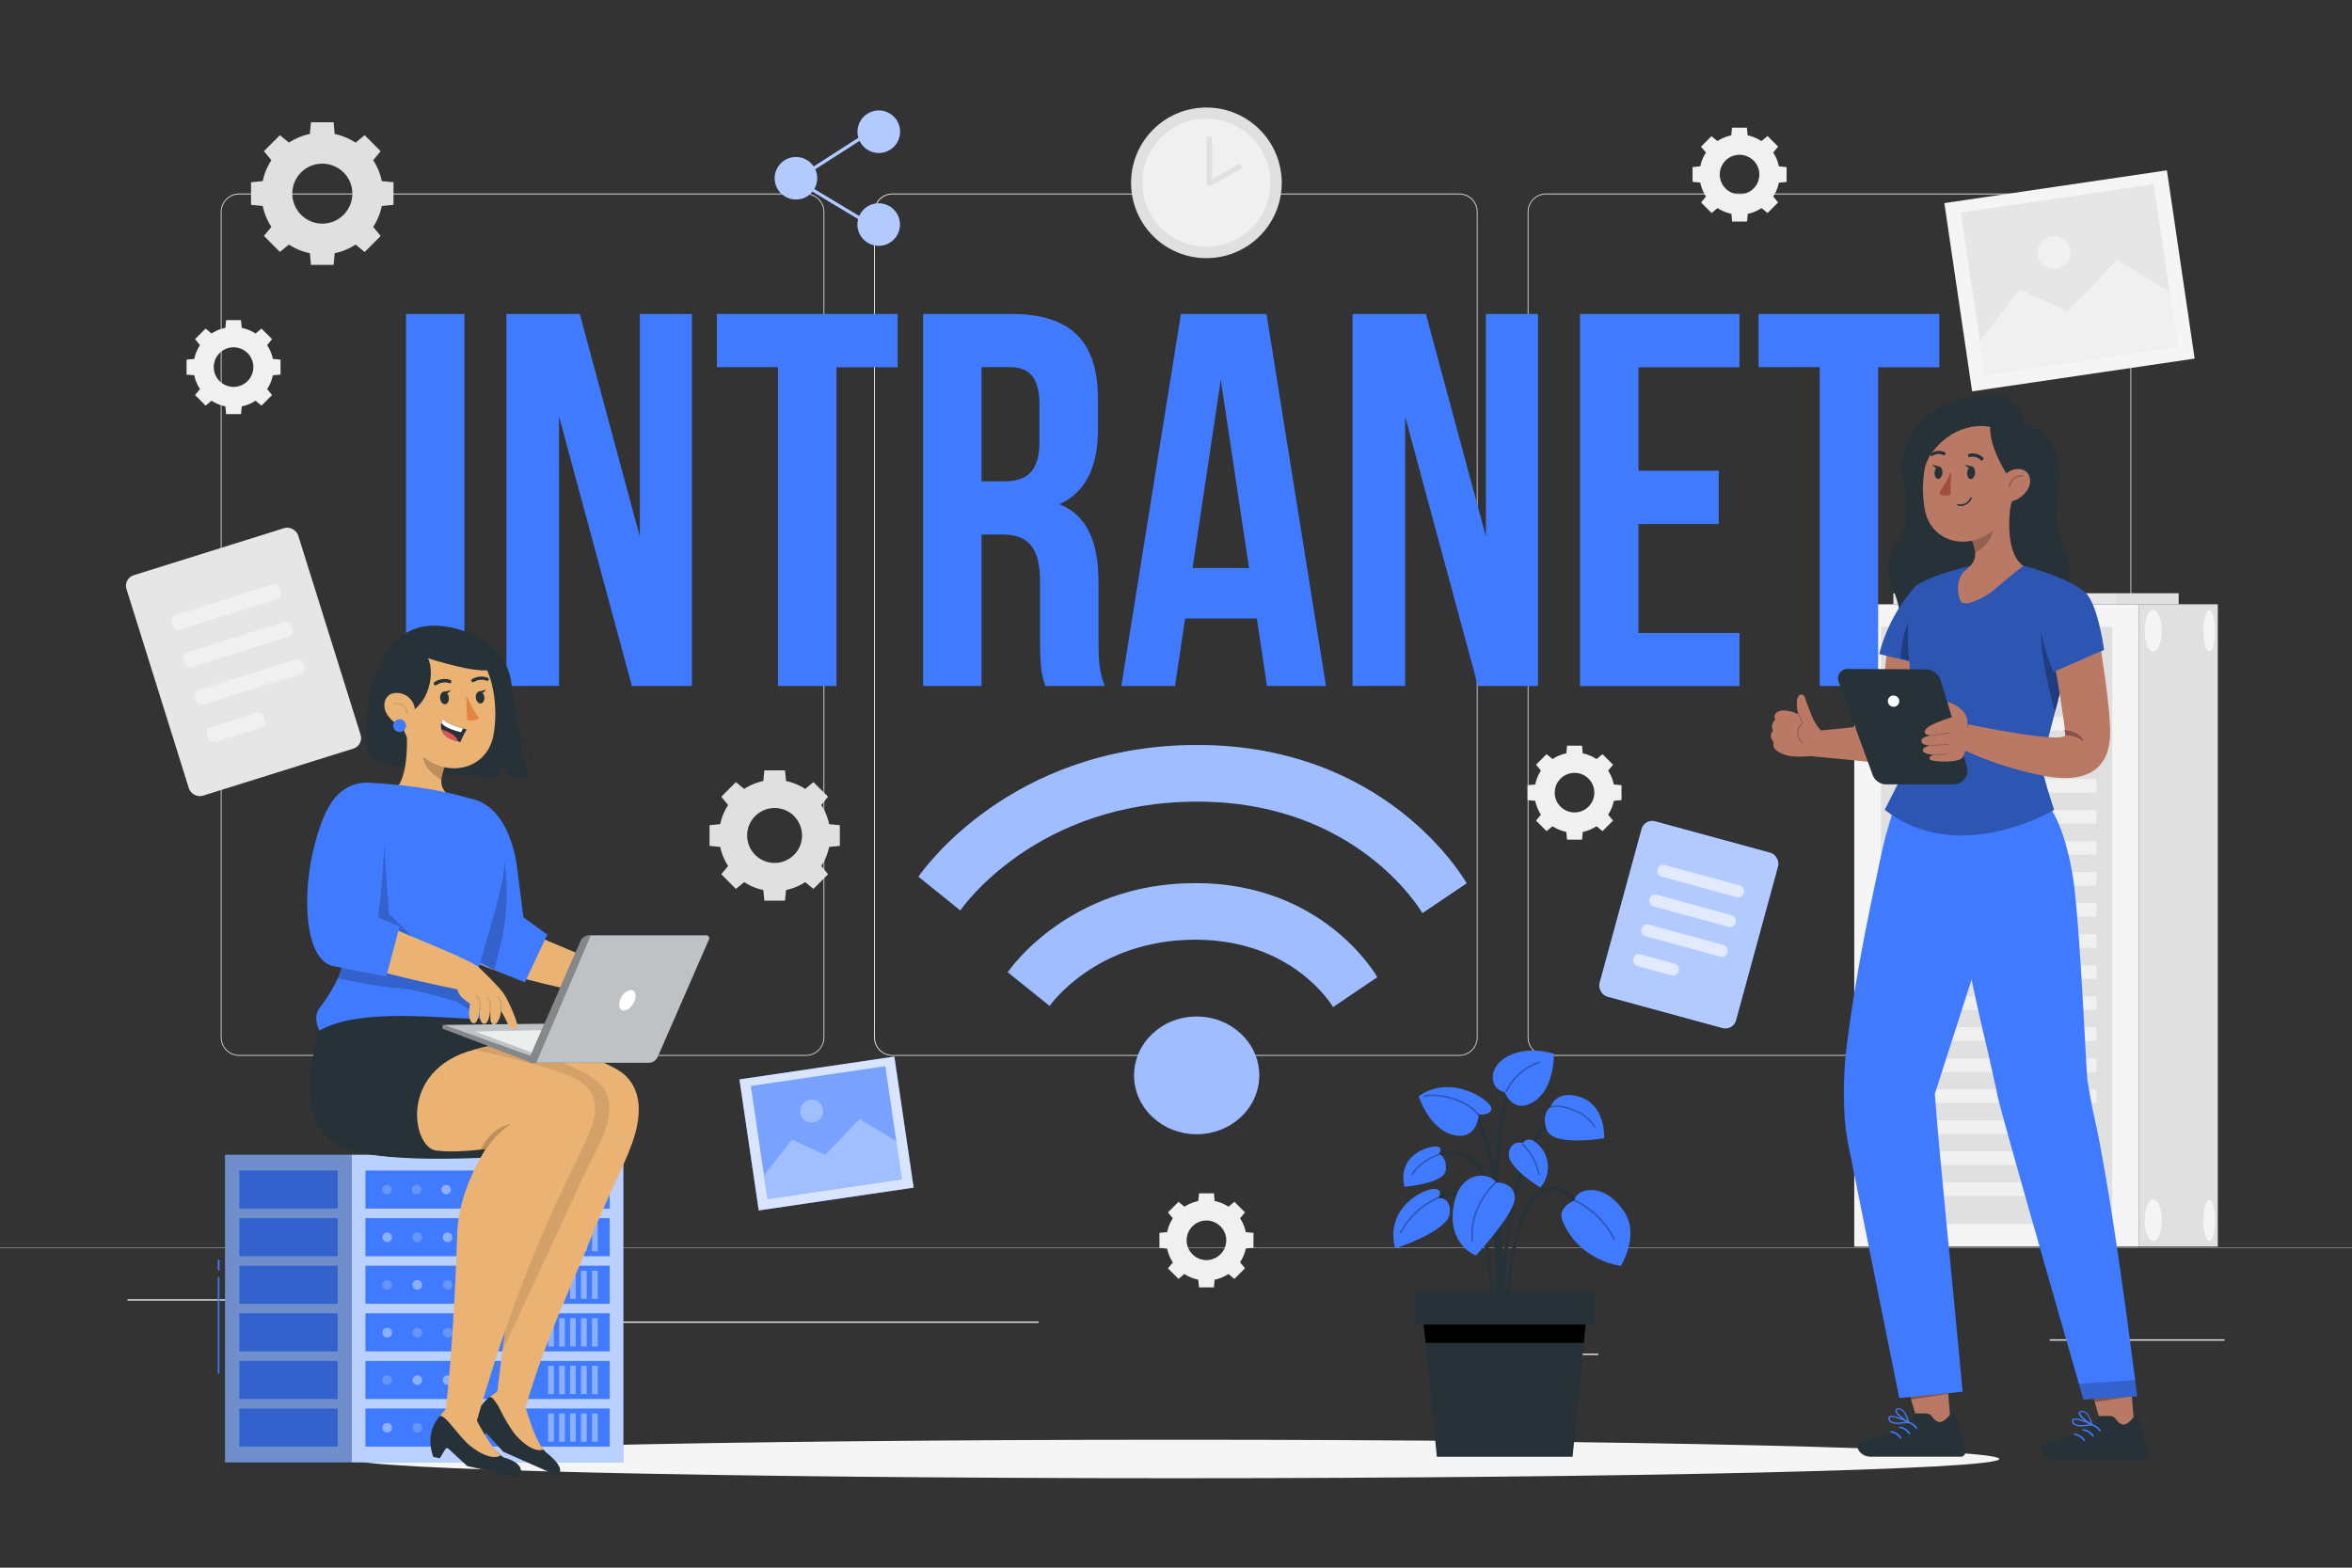 <svg xmlns="http://www.w3.org/2000/svg" viewBox="0 0 750 500"><rect x="0" y="0" width="750" height="500" fill="#333333" stroke="none"/><g id="freepik--background-complete--inject-140"><rect x="653.63" y="427.17" width="55.73" height="0.42" style="fill:#ebebeb"></rect><rect x="495.04" y="431.74" width="14.63" height="0.42" style="fill:#ebebeb"></rect><rect x="40.64" y="414.38" width="72.67" height="0.42" style="fill:#ebebeb"></rect><rect x="128.3" y="414.38" width="10.66" height="0.42" style="fill:#ebebeb"></rect><rect x="173.59" y="421.48" width="157.61" height="0.42" style="fill:#ebebeb"></rect><path d="M673.73,336.73H493a5.87,5.87,0,0,1-5.86-5.86V67.59A5.87,5.87,0,0,1,493,61.73H673.73a5.87,5.87,0,0,1,5.87,5.86V330.87A5.87,5.87,0,0,1,673.73,336.73ZM493,62a5.61,5.61,0,0,0-5.61,5.61V330.87a5.61,5.61,0,0,0,5.61,5.61H673.73a5.62,5.62,0,0,0,5.62-5.61V67.59A5.62,5.62,0,0,0,673.73,62Z" style="fill:#e0e0e0"></path><path d="M465.31,336.73H284.56a5.87,5.87,0,0,1-5.86-5.86V67.59a5.87,5.87,0,0,1,5.86-5.86H465.31a5.87,5.87,0,0,1,5.86,5.86V330.87A5.87,5.87,0,0,1,465.31,336.73ZM284.56,62A5.62,5.62,0,0,0,279,67.59V330.87a5.62,5.62,0,0,0,5.61,5.61H465.31a5.62,5.62,0,0,0,5.61-5.61V67.59A5.62,5.62,0,0,0,465.31,62Z" style="fill:#e0e0e0"></path><path d="M257,336.73H76.27a5.87,5.87,0,0,1-5.87-5.86V67.59a5.87,5.87,0,0,1,5.87-5.86H257a5.87,5.87,0,0,1,5.86,5.86V330.87A5.87,5.87,0,0,1,257,336.73ZM76.27,62a5.62,5.62,0,0,0-5.62,5.61V330.87a5.62,5.62,0,0,0,5.62,5.61H257a5.61,5.61,0,0,0,5.61-5.61V67.59A5.61,5.61,0,0,0,257,62Z" style="fill:#e0e0e0"></path><rect y="397.8" width="750" height="0.12" style="fill:#e0e0e0"></rect><rect x="591.28" y="192.74" width="90.81" height="204.86" style="fill:#f5f5f5"></rect><rect x="599.81" y="199.93" width="73.76" height="190.48" style="fill:#e0e0e0"></rect><rect x="604.87" y="208.85" width="63.62" height="4.36" style="fill:#f0f0f0"></rect><rect x="604.87" y="218.76" width="63.62" height="4.36" style="fill:#f0f0f0"></rect><rect x="604.87" y="228.65" width="63.62" height="4.36" style="fill:#f0f0f0"></rect><rect x="604.87" y="238.55" width="63.62" height="4.36" style="fill:#f0f0f0"></rect><rect x="604.87" y="248.45" width="63.62" height="4.36" style="fill:#f0f0f0"></rect><rect x="604.87" y="258.34" width="63.62" height="4.36" style="fill:#f0f0f0"></rect><rect x="604.87" y="268.25" width="63.62" height="4.36" style="fill:#f0f0f0"></rect><rect x="604.87" y="278.14" width="63.62" height="4.36" style="fill:#f0f0f0"></rect><rect x="604.87" y="288.04" width="63.62" height="4.36" style="fill:#f0f0f0"></rect><rect x="604.87" y="297.94" width="63.62" height="4.36" style="fill:#f0f0f0"></rect><rect x="604.87" y="307.84" width="63.62" height="4.36" style="fill:#f0f0f0"></rect><rect x="604.87" y="317.74" width="63.62" height="4.36" style="fill:#f0f0f0"></rect><rect x="604.87" y="327.63" width="63.62" height="4.36" style="fill:#f0f0f0"></rect><rect x="604.87" y="337.53" width="63.62" height="4.36" style="fill:#f0f0f0"></rect><rect x="604.87" y="347.43" width="63.62" height="4.36" style="fill:#f0f0f0"></rect><rect x="604.87" y="357.33" width="63.62" height="4.36" style="fill:#f0f0f0"></rect><rect x="604.87" y="367.23" width="63.62" height="4.36" style="fill:#f0f0f0"></rect><rect x="604.87" y="377.12" width="63.62" height="4.36" style="fill:#f0f0f0"></rect><rect x="682.09" y="192.73" width="25.12" height="204.86" style="fill:#e0e0e0"></rect><rect x="603.76" y="189.21" width="71.27" height="3.53" style="fill:#e6e6e6"></rect><rect x="675.02" y="189.21" width="19.71" height="3.53" style="fill:#e0e0e0"></rect><ellipse cx="686.6" cy="201.17" rx="2.72" ry="6.64" style="fill:#f5f5f5"></ellipse><path d="M704.48,194.57c-1,0-1.84,2.93-1.84,6.6s.82,6.64,1.84,6.64,1.84-3,1.84-6.64S705.5,194.57,704.48,194.57Z" style="fill:#f5f5f5"></path><ellipse cx="686.6" cy="389.16" rx="2.72" ry="6.64" style="fill:#f5f5f5"></ellipse><path d="M704.48,382.57c-1,0-1.84,3-1.84,6.64s.82,6.65,1.84,6.65,1.84-3,1.84-6.65S705.5,382.57,704.48,382.57Z" style="fill:#f5f5f5"></path><rect x="624.05" y="59.2" width="71.73" height="60.69" transform="translate(-6 97.16) rotate(-8.38)" style="fill:#f5f5f5"></rect><rect x="628.75" y="62.97" width="62.18" height="52.34" transform="translate(-5.95 97.14) rotate(-8.38)" style="fill:#e6e6e6"></rect><polygon points="631.29 108.69 644.06 92.35 659.32 99.34 675.07 82.88 691.86 93.14 694.41 110.5 632.89 119.57 631.29 108.69" style="fill:#f0f0f0"></polygon><path d="M660.19,79.77a5.25,5.25,0,1,1-6-4.43A5.25,5.25,0,0,1,660.19,79.77Z" style="fill:#f0f0f0"></path><path d="M232.19,256.75a17.6,17.6,0,0,0-2.52,6.11l-3.41.32v6.61l3.41.32a17.55,17.55,0,0,0,2.52,6.1L230,278.84l4.67,4.67,2.63-2.17a17.79,17.79,0,0,0,6.11,2.52l.32,3.41h6.6l.32-3.41a17.71,17.71,0,0,0,6.11-2.52l2.63,2.17,4.67-4.67-2.18-2.63a17.36,17.36,0,0,0,2.52-6.1l3.41-.32v-6.61l-3.41-.32a17.41,17.41,0,0,0-2.52-6.11l2.18-2.63-4.67-4.67-2.63,2.18a17.52,17.52,0,0,0-6.11-2.52l-.32-3.41h-6.6l-.32,3.41a17.6,17.6,0,0,0-6.11,2.52l-2.63-2.18L230,254.12Zm21,3.54a8.75,8.75,0,1,1-12.38,0A8.75,8.75,0,0,1,253.23,260.29Z" style="fill:#e0e0e0"></path><path d="M86.54,51.1a19.24,19.24,0,0,0-2.76,6.67l-3.73.35v7.22l3.73.35a19.36,19.36,0,0,0,2.76,6.68l-2.38,2.87,5.1,5.11L92.14,78a19.21,19.21,0,0,0,6.67,2.75l.35,3.73h7.22l.35-3.73A19.54,19.54,0,0,0,113.41,78l2.87,2.38,5.11-5.11L119,72.37a19.34,19.34,0,0,0,2.75-6.68l3.73-.35V58.12l-3.73-.35A19.21,19.21,0,0,0,119,51.1l2.38-2.88-5.11-5.11-2.87,2.39a19.36,19.36,0,0,0-6.68-2.76L106.38,39H99.16l-.35,3.73a19.24,19.24,0,0,0-6.67,2.76l-2.88-2.39-5.1,5.11Zm23,3.87A9.57,9.57,0,1,1,96,55,9.58,9.58,0,0,1,109.54,55Z" style="fill:#e0e0e0"></path><path d="M374,388.57a12.61,12.61,0,0,0-1.82,4.4l-2.46.23V398l2.46.24a12.61,12.61,0,0,0,1.82,4.4l-1.57,1.9,3.37,3.36,1.89-1.57a12.66,12.66,0,0,0,4.41,1.82l.23,2.46h4.76l.23-2.46a12.66,12.66,0,0,0,4.41-1.82l1.89,1.57L397,404.5l-1.57-1.9a12.61,12.61,0,0,0,1.82-4.4l2.46-.24V393.2l-2.46-.23a12.61,12.61,0,0,0-1.82-4.4l1.57-1.9-3.37-3.37-1.89,1.57a12.85,12.85,0,0,0-4.41-1.82l-.23-2.45h-4.76l-.23,2.45a13,13,0,0,0-4.41,1.82l-1.89-1.57-3.37,3.37Zm15.17,2.55a6.31,6.31,0,1,1-8.92,0A6.31,6.31,0,0,1,389.16,391.12Z" style="fill:#f0f0f0"></path><path d="M491.37,245.79a12.83,12.83,0,0,0-1.81,4.41l-2.46.23v4.76l2.46.23a12.83,12.83,0,0,0,1.81,4.41l-1.57,1.89,3.37,3.37,1.9-1.57a12.8,12.8,0,0,0,4.4,1.82l.23,2.46h4.77l.23-2.46a12.8,12.8,0,0,0,4.4-1.82l1.9,1.57,3.37-3.37-1.57-1.89a12.83,12.83,0,0,0,1.81-4.41l2.46-.23v-4.76l-2.46-.23a12.83,12.83,0,0,0-1.81-4.41l1.57-1.89L511,240.53l-1.9,1.57a12.61,12.61,0,0,0-4.4-1.82l-.23-2.46H499.7l-.23,2.46a12.61,12.61,0,0,0-4.4,1.82l-1.9-1.57-3.37,3.37Zm15.18,2.56a6.31,6.31,0,1,1-8.93,0A6.31,6.31,0,0,1,506.55,248.35Z" style="fill:#f0f0f0"></path><path d="M544,48.64a12.85,12.85,0,0,0-1.82,4.41l-2.46.23V58l2.46.23A12.85,12.85,0,0,0,544,62.68l-1.57,1.89,3.37,3.37,1.89-1.57a12.85,12.85,0,0,0,4.41,1.82l.23,2.46h4.76l.23-2.46a12.85,12.85,0,0,0,4.41-1.82l1.89,1.57L567,64.57l-1.57-1.89a12.66,12.66,0,0,0,1.82-4.41l2.46-.23V53.28l-2.46-.23a12.66,12.66,0,0,0-1.82-4.41L567,46.75l-3.37-3.37L561.69,45a12.66,12.66,0,0,0-4.41-1.82l-.23-2.46h-4.76l-.23,2.46A12.66,12.66,0,0,0,547.65,45l-1.89-1.57-3.37,3.37Zm15.17,2.56a6.31,6.31,0,1,1-8.92,0A6.3,6.3,0,0,1,559.13,51.2Z" style="fill:#f0f0f0"></path><path d="M63.77,110.07a12.8,12.8,0,0,0-1.82,4.4l-2.46.23v4.77l2.46.23a12.8,12.8,0,0,0,1.82,4.4L62.2,126l3.37,3.37,1.89-1.57a12.83,12.83,0,0,0,4.41,1.81l.23,2.46h4.76l.23-2.46a12.83,12.83,0,0,0,4.41-1.81l1.89,1.57L86.76,126l-1.57-1.9A12.61,12.61,0,0,0,87,119.7l2.46-.23V114.7L87,114.47a12.61,12.61,0,0,0-1.82-4.4l1.57-1.9-3.37-3.37-1.89,1.57a12.83,12.83,0,0,0-4.41-1.81l-.23-2.46H72.1l-.23,2.46a12.83,12.83,0,0,0-4.41,1.81l-1.89-1.57-3.37,3.37Zm15.17,2.55a6.31,6.31,0,1,1-8.92,0A6.31,6.31,0,0,1,78.94,112.62Z" style="fill:#f0f0f0"></path><circle cx="384.7" cy="58.31" r="24.02" transform="translate(-3.51 32.06) rotate(-4.75)" style="fill:#e0e0e0"></circle><circle cx="384.7" cy="58.31" r="20.42" transform="translate(-3.51 32.04) rotate(-4.75)" style="fill:#f0f0f0"></circle><polyline points="385.66 44.3 385.66 58.58 395.12 53.22" style="fill:#f0f0f0"></polyline><path d="M385.66,59.4a.78.78,0,0,1-.41-.12.81.81,0,0,1-.41-.7V44.3a.82.82,0,1,1,1.64,0V57.17l8.24-4.66a.82.82,0,0,1,.81,1.43l-9.46,5.35A.87.87,0,0,1,385.66,59.4Z" style="fill:#e0e0e0"></path><rect x="48.99" y="174.25" width="57.36" height="73.7" rx="3.51" transform="translate(-59.52 32.85) rotate(-17.38)" style="fill:#e6e6e6"></rect><rect x="54.12" y="191.14" width="36.14" height="4.89" rx="1.77" transform="translate(-54.54 30.41) rotate(-17.38)" style="fill:#f0f0f0"></rect><rect x="57.86" y="203.09" width="36.14" height="4.89" rx="1.77" transform="translate(-57.94 32.07) rotate(-17.38)" style="fill:#f0f0f0"></rect><rect x="61.61" y="215.04" width="36.14" height="4.89" rx="1.77" transform="translate(-61.34 33.74) rotate(-17.38)" style="fill:#f0f0f0"></rect><rect x="65.74" y="229.54" width="19.04" height="4.89" rx="1.77" transform="translate(-65.87 33.08) rotate(-17.38)" style="fill:#f0f0f0"></rect></g><g id="freepik--Shadow--inject-140"><path d="M637.53,465.33c0,3.38-117.57,6.13-262.6,6.13s-262.6-2.75-262.6-6.13,117.57-6.14,262.6-6.14S637.53,461.94,637.53,465.33Z" style="fill:#f5f5f5"></path></g><g id="freepik--Wifi--inject-140"><path d="M453.57,291.23c-.83-1.41-21.27-35.57-71.8-35.57-51,0-74.58,33.28-75.55,34.7l-13.33-10.75c1.17-1.71,29.18-42,88.88-42,60.13,0,84.88,42.31,85.9,44.11Z" style="fill:#407BFF"></path><path d="M425.09,321.18c-.48-.82-13-21.48-43.92-21.48-31.77,0-46.32,20.91-46.47,21.12L321.36,310.1c.79-1.16,19.76-28.43,59.81-28.43,40.5,0,57.33,28.8,58,30Z" style="fill:#407BFF"></path><ellipse cx="381.59" cy="342.98" rx="19.95" ry="18.76" style="fill:#407BFF"></ellipse><g style="opacity:0.5"><path d="M453.57,291.23c-.83-1.41-21.27-35.57-71.8-35.57-51,0-74.58,33.28-75.55,34.7l-13.33-10.75c1.17-1.71,29.18-42,88.88-42,60.13,0,84.88,42.31,85.9,44.11Z" style="fill:#fff"></path><path d="M425.09,321.18c-.48-.82-13-21.48-43.92-21.48-31.77,0-46.32,20.91-46.47,21.12L321.36,310.1c.79-1.16,19.76-28.43,59.81-28.43,40.5,0,57.33,28.8,58,30Z" style="fill:#fff"></path><ellipse cx="381.59" cy="342.98" rx="19.95" ry="18.76" style="fill:#fff"></ellipse></g></g><g id="freepik--Plant--inject-140"><path d="M478.88,423.13c0-.45-1.53-44.95-8.77-52-7-6.85-15.12-.26-15.46,0l-.72-.87c.09-.08,9.21-7.52,17,0,7.57,7.35,9.05,50.92,9.11,52.77Z" style="fill:#263238"></path><path d="M479.5,431.88c-.06-.53-4.95-53.43,14.37-75.6l.85.74c-19,21.81-14.15,74.22-14.1,74.75Z" style="fill:#263238"></path><path d="M478.78,426.28l-1.13-.07c0-.6,3.78-60.14-10.39-73.17l.77-.84C482.6,365.6,478.94,423.81,478.78,426.28Z" style="fill:#263238"></path><path d="M480.63,426.25h-1.14c0-1.64.47-40.21,11.43-46.49a7.74,7.74,0,0,1,7.09-.69c6.62,2.74,9.91,14.53,10.05,15l-1.1.3c0-.12-3.27-11.76-9.39-14.29a6.7,6.7,0,0,0-6.09.63C481.08,386.69,480.63,425.86,480.63,426.25Z" style="fill:#263238"></path><path d="M476.36,426.28l-1.13-.07c0-.3,1.65-30.48-6.49-41.11-2-2.58-4.12-3.81-6.38-3.65-5.34.37-9.81,8.18-9.86,8.26l-1-.56c.2-.34,4.82-8.41,10.77-8.83,2.66-.19,5.14,1.19,7.36,4.09C478,395.38,476.43,425,476.36,426.28Z" style="fill:#263238"></path><path d="M478.15,430.38c-.23-2.92-5.33-71.83,3.65-84l.91.67c-8.73,11.81-3.49,82.52-3.43,83.23Z" style="fill:#263238"></path><path d="M502.08,382.86s-5.73,2.12-3.79,6.67c5.48,12.84,18.55,14.21,18.55,14.21s6.13-9.71,1.1-17.24C511,376.11,502.22,379.51,502.08,382.86Z" style="fill:#407BFF"></path><path d="M477,377.12s5.73-.24,6.06,4.7-12.43,18.62-12.43,18.62-9.1-3.29-7.14-15.63S475.61,374.08,477,377.12Z" style="fill:#407BFF"></path><path d="M479.82,348.31a4.42,4.42,0,0,1-3.32-2.46c-2.7-6.47,6.59-13.44,19-9.76,0,0,.33,10.93-6.35,15.24S479.82,348.31,479.82,348.31Z" style="fill:#407BFF"></path><path d="M458.54,382.19s2-2.74-1-3-16.1,5.59-12.66,19c0,0,16.82-5.48,17.4-11.1S458.54,382.19,458.54,382.19Z" style="fill:#407BFF"></path><path d="M494.39,353.11a6,6,0,0,1,3.6-3.53c2.85-1,13.43-.39,13.58,13.45,0,0-16.28,2.71-18.29-2.56S494.39,353.11,494.39,353.11Z" style="fill:#407BFF"></path><path d="M485.61,364.61a2.37,2.37,0,0,1,3.18-.88,9.92,9.92,0,0,1,2.38,15s-10.93-6.56-10-11.17C482,363.32,485.61,364.61,485.61,364.61Z" style="fill:#407BFF"></path><path d="M458.84,368s1.58-2.07-.73-2.32-12.67,2.5-10.25,12.84c0,0,12.61-1,13.15-5.24S458.84,368,458.84,368Z" style="fill:#407BFF"></path><polygon points="501.46 464.62 458.18 464.62 453.51 417.23 506.13 417.23 501.46 464.62" style="fill:#263238"></polygon><rect x="451.2" y="412" width="57.24" height="10.46" style="fill:#263238"></rect><path d="M469.55,396.13a.25.25,0,0,1-.25-.21c-.91-6.44,2.14-14.07,7.57-19a.25.25,0,1,1,.33.37c-5.31,4.81-8.29,12.27-7.41,18.55a.25.25,0,0,1-.21.28Z" style="opacity:0.3"></path><path d="M490.75,374.81a.25.25,0,0,1-.25-.2,18.59,18.59,0,0,0-5.07-9.44.25.25,0,0,1,0-.36.24.24,0,0,1,.35,0,19,19,0,0,1,5.21,9.71.25.25,0,0,1-.2.29Z" style="opacity:0.3"></path><path d="M514.67,395.42a.24.24,0,0,1-.23-.14A26.91,26.91,0,0,0,502,383.09a.25.25,0,0,1,.21-.46,27.44,27.44,0,0,1,12.71,12.44.24.24,0,0,1-.12.33A.18.18,0,0,1,514.67,395.42Z" style="opacity:0.3"></path><path d="M508.53,359.65a.27.27,0,0,1-.21-.12,13,13,0,0,0-6.27-5.14c-2.73-1-5-1.78-7.59-1a.26.26,0,0,1-.31-.17.25.25,0,0,1,.17-.31c2.71-.78,5.09,0,7.91,1.06a13.41,13.41,0,0,1,6.51,5.33.26.26,0,0,1-.08.35A.28.28,0,0,1,508.53,359.65Z" style="opacity:0.3"></path><path d="M471.56,355.44s3.82.46,4-1.88-12.62-11.44-23.16-3.92c0,0,3.24,10.44,11,12.34S471.56,355.44,471.56,355.44Z" style="fill:#407BFF"></path><path d="M471.44,355.88a.28.28,0,0,1-.2-.1c-3.84-5.17-13.59-7.07-16.94-5.85a.25.25,0,0,1-.32-.15.25.25,0,0,1,.15-.32c3.42-1.24,13.4.49,17.51,6a.25.25,0,0,1-.2.4Z" style="opacity:0.3"></path><path d="M450.36,374.69a.22.22,0,0,1-.13,0,.24.24,0,0,1-.08-.34c2.17-3.56,6.39-5.54,8.72-6.41a.25.25,0,1,1,.17.47c-2.26.84-6.37,2.77-8.46,6.2A.25.25,0,0,1,450.36,374.69Z" style="opacity:0.3"></path><path d="M446.66,393.34l-.12,0a.25.25,0,0,1-.1-.34,24.46,24.46,0,0,1,12.09-11.18.26.26,0,0,1,.33.13.25.25,0,0,1-.14.33,24.29,24.29,0,0,0-11.84,10.95A.25.25,0,0,1,446.66,393.34Z" style="opacity:0.3"></path><polygon points="453.93 422.46 454.6 428.3 505.04 428.3 505.61 422.46 453.93 422.46"></polygon><path d="M480.32,348.3l-.1,0a.25.25,0,0,1-.12-.34,18.07,18.07,0,0,1,10.71-9.4.27.27,0,0,1,.32.17.24.24,0,0,1-.17.31,17.55,17.55,0,0,0-10.41,9.14A.24.24,0,0,1,480.32,348.3Z" style="opacity:0.3"></path></g><g id="freepik--Picture--inject-140"><rect x="238.61" y="340.38" width="49.93" height="42.25" transform="translate(-49.88 42.29) rotate(-8.38)" style="fill:#407BFF"></rect><rect x="238.61" y="340.38" width="49.93" height="42.25" transform="translate(-49.88 42.29) rotate(-8.38)" style="fill:#fff;opacity:0.8"></rect><rect x="241.88" y="343.01" width="43.29" height="36.44" transform="translate(-49.84 42.28) rotate(-8.38)" style="fill:#407BFF"></rect><rect x="241.88" y="343.01" width="43.29" height="36.44" transform="translate(-49.84 42.28) rotate(-8.38)" style="fill:#fff;opacity:0.3"></rect><polygon points="243.65 374.84 252.54 363.46 263.17 368.32 274.13 356.87 285.82 364.01 287.6 376.1 244.77 382.41 243.65 374.84" style="fill:#fff;opacity:0.3"></polygon><path d="M262.44,353.84a3.65,3.65,0,1,1-4.15-3.08A3.67,3.67,0,0,1,262.44,353.84Z" style="fill:#fff;opacity:0.3"></path></g><g id="freepik--share-icon--inject-140"><circle cx="253.81" cy="56.85" r="6.77" style="fill:#407BFF"></circle><path d="M287,42a6.77,6.77,0,1,1-6.77-6.76A6.77,6.77,0,0,1,287,42Z" style="fill:#407BFF"></path><circle cx="280.2" cy="71.62" r="6.77" style="fill:#407BFF"></circle><polygon points="277.38 72.1 255.42 58.93 255.42 55.7 277.37 41.61 277.91 42.45 256.42 56.25 256.42 58.37 277.89 71.24 277.38 72.1" style="fill:#407BFF"></polygon><g style="opacity:0.6"><circle cx="253.81" cy="56.85" r="6.77" style="fill:#fff"></circle><path d="M287,42a6.77,6.77,0,1,1-6.77-6.76A6.77,6.77,0,0,1,287,42Z" style="fill:#fff"></path><circle cx="280.2" cy="71.62" r="6.77" style="fill:#fff"></circle><polygon points="277.38 72.1 255.42 58.93 255.42 55.7 277.37 41.61 277.91 42.45 256.42 56.25 256.42 58.37 277.89 71.24 277.38 72.1" style="fill:#fff"></polygon></g></g><g id="freepik--Document--inject-140"><rect x="515.96" y="265.95" width="45.11" height="57.96" rx="3.51" transform="translate(96.62 -131.35) rotate(15.26)" style="fill:#407BFF"></rect><rect x="515.96" y="265.95" width="45.11" height="57.96" rx="3.51" transform="translate(96.62 -131.35) rotate(15.26)" style="fill:#fff;opacity:0.6"></rect><path d="M529.88,279.09h24.87a1.77,1.77,0,0,1,1.77,1.77v.3a1.78,1.78,0,0,1-1.78,1.78H529.87a1.77,1.77,0,0,1-1.77-1.77v-.3a1.78,1.78,0,0,1,1.78-1.78Z" transform="translate(93.09 -132.84) rotate(15.26)" style="fill:#fff;opacity:0.6"></path><rect x="525.51" y="288.58" width="28.42" height="3.85" rx="1.77" transform="translate(95.5 -131.82) rotate(15.26)" style="fill:#fff;opacity:0.6"></rect><rect x="522.92" y="298.08" width="28.42" height="3.85" rx="1.77" transform="translate(97.91 -130.8) rotate(15.26)" style="fill:#fff;opacity:0.6"></rect><rect x="520.56" y="305.81" width="14.97" height="3.85" rx="1.77" transform="translate(99.62 -128.14) rotate(15.26)" style="fill:#fff;opacity:0.6"></rect></g><g id="freepik--Text--inject-140"><path d="M129.46,100.14H148.1V218.77H129.46Z" style="fill:#407BFF"></path><path d="M178.27,132.85v85.92H161.49V100.14h23.39l19.15,71v-71h16.61V218.77H201.49Z" style="fill:#407BFF"></path><path d="M228.6,100.14h57.63v17H266.74V218.77H248.09V117.09H228.6Z" style="fill:#407BFF"></path><path d="M333.34,218.77c-1-3.05-1.7-4.91-1.7-14.57V185.56c0-11-3.73-15.09-12.2-15.09H313v48.3H294.36V100.14h28.13c19.32,0,27.63,9,27.63,27.28v9.33c0,12.2-3.9,20.16-12.21,24.06,9.33,3.9,12.38,12.88,12.38,25.25v18.31c0,5.76.17,10,2,14.4ZM313,117.09v36.43h7.29c6.95,0,11.18-3.05,11.18-12.54V129.29c0-8.48-2.88-12.2-9.49-12.2Z" style="fill:#407BFF"></path><path d="M422.82,218.77H404l-3.22-21.52H377.91l-3.22,21.52H357.57l19-118.63h27.29Zm-42.54-37.62h18l-9-60Z" style="fill:#407BFF"></path><path d="M448.07,132.85v85.92H431.29V100.14h23.39l19.15,71v-71h16.61V218.77H471.29Z" style="fill:#407BFF"></path><path d="M522.47,150.13h25.59v17H522.47v34.75h32.2v16.94H503.83V100.14h50.84v17h-32.2Z" style="fill:#407BFF"></path><path d="M560.77,100.14h57.62v17H598.9V218.77H580.26V117.09H560.77Z" style="fill:#407BFF"></path></g><g id="freepik--character-2--inject-140"><path d="M602.05,203c-.78,11.92-3.25,27.77-3.25,27.77-2.67.89-22.41,2.58-22.41,2.58l1.78,7.91s7.48.64,15,1.45c13.18,1.42,15.44.3,17.79-7.5s4.31-31.65,4.31-31.65Z" style="fill:#b97964"></path><path d="M580.61,232.91c-2.43-2.61-3-5-4.56-8.93a11.44,11.44,0,0,0-.69-1.91,1.17,1.17,0,0,0-1.33-.51,2.45,2.45,0,0,0-1,1.58,12.89,12.89,0,0,0,.43,4.69,11.41,11.41,0,0,0-4.74-1.25,3.61,3.61,0,0,0-2.28.75,1.59,1.59,0,0,0-.3,2.16,2.94,2.94,0,0,0-.77,3.54,2.59,2.59,0,0,0-.45,2.77,3.33,3.33,0,0,1,.57.85,2.79,2.79,0,0,1,0,.95c0,1.06,1,1.82,1.92,2.35,3.72,2.12,8.31,1.13,12.62,1.17" style="fill:#b97964"></path><path d="M575.09,237.12a.07.07,0,0,1-.06,0,3.93,3.93,0,0,1-.41-6.47l-1.11-2.77a.11.11,0,0,1,.07-.16.12.12,0,0,1,.16.07l1.14,2.86a.1.1,0,0,1,0,.14,3.69,3.69,0,0,0,.32,6.12.14.14,0,0,1,0,.17A.14.14,0,0,1,575.09,237.12Z" style="opacity:0.3"></path><polygon points="622.06 454.25 612 455.24 604.57 429.78 619.87 428.11 622.06 454.25" style="fill:#b97964"></polygon><path d="M610.55,450.8h3.59a2.54,2.54,0,0,1,2,1.07c2.07,2.82,3.63,1.75,5.88-.9,1.43-.17,1.82,1.47,1.94,1.91l2.68,9.77a1.55,1.55,0,0,1-1,1.9,1.74,1.74,0,0,1-.45.06H596.73c-4.52,0-5.46-4.56-3.6-5,8.38-1.85,14.32-4.31,16.91-6.75C610.52,452.44,610,452.12,610.55,450.8Z" style="fill:#263238"></path><path d="M605.19,454.13a16.64,16.64,0,0,0,3.37-.44.19.19,0,0,0,.12-.25.2.2,0,0,0-.12-.12c-.51-.25-5-2.35-6.12-1.55a.64.64,0,0,0-.29.63,1.46,1.46,0,0,0,.61,1.18A4,4,0,0,0,605.19,454.13Zm2.66-.71c-1.32.25-3.78.58-4.8-.18a1.17,1.17,0,0,1-.45-.86.26.26,0,0,1,.12-.27C603.34,451.68,606,452.6,607.85,453.42Z" style="fill:#407BFF"></path><path d="M608.51,453.7a.17.17,0,0,0,.14,0,.2.2,0,0,0,.06-.21c0-.18-1.05-4.6-3.52-4.32-.61.08-.78.37-.8.62-.16,1.17,2.67,3.39,4,3.95Zm-3.07-4.18c1.56,0,2.46,2.58,2.77,3.61-1.47-.77-3.52-2.61-3.39-3.33,0-.06,0-.22.46-.27Z" style="fill:#407BFF"></path><path d="M611.1,455.78a.26.26,0,0,1-.21-.11,4.08,4.08,0,0,0-2.87-1.85.25.25,0,0,1-.21-.28.25.25,0,0,1,.28-.22,4.62,4.62,0,0,1,3.23,2.08.27.27,0,0,1-.08.35A.32.32,0,0,1,611.1,455.78Z" style="fill:#407BFF"></path><path d="M608.87,457.46a.26.26,0,0,1-.21-.11,4.08,4.08,0,0,0-2.87-1.85.25.25,0,0,1,.07-.5,4.58,4.58,0,0,1,3.22,2.08.25.25,0,0,1-.08.35A.28.28,0,0,1,608.87,457.46Z" style="fill:#407BFF"></path><path d="M606.1,458.88a.25.25,0,0,1-.22-.12,4.06,4.06,0,0,0-2.87-1.85.25.25,0,0,1-.21-.28.26.26,0,0,1,.28-.22,4.62,4.62,0,0,1,3.23,2.08.26.26,0,0,1-.08.35A.33.33,0,0,1,606.1,458.88Z" style="fill:#407BFF"></path><polygon points="608.5 443.24 609.41 446.36 621.25 444.54 621.03 441.98 608.5 443.24" style="opacity:0.3"></polygon><path d="M659.34,186.79c2.69-14-6.05-11.44-3.07-29.31C659.56,137.8,645.52,135,645.52,135s-1.65-9.8-10.82-9.29-32.1,5.37-27.49,29.7c2.69,14.19-2,15.23-4.43,21.62-3.41,9,7.45,17.15.36,23.34,0,0,18.17,5.32,44.7,3.55C647.84,203.87,657.7,195.36,659.34,186.79Z" style="fill:#263238"></path><polygon points="680.61 455.06 670.55 456.05 663.12 430.59 678.41 428.92 680.61 455.06" style="fill:#b97964"></polygon><path d="M669.09,451.61h3.59a2.57,2.57,0,0,1,2.05,1.06c2.07,2.83,3.62,1.76,5.87-.9,1.44-.16,1.82,1.48,1.94,1.92l2.68,9.77a1.54,1.54,0,0,1-1.05,1.9,1.38,1.38,0,0,1-.45.05H655.27c-4.52,0-5.46-4.56-3.59-5,8.38-1.85,14.31-4.32,16.9-6.75C669.06,453.25,668.57,452.93,669.09,451.61Z" style="fill:#263238"></path><path d="M663.74,454.94a16.55,16.55,0,0,0,3.36-.44.19.19,0,0,0,.12-.25.18.18,0,0,0-.12-.12c-.5-.25-5-2.35-6.12-1.55a.66.66,0,0,0-.29.63,1.46,1.46,0,0,0,.61,1.17A4,4,0,0,0,663.74,454.94Zm2.66-.71c-1.33.25-3.79.58-4.81-.19a1.17,1.17,0,0,1-.44-.85.26.26,0,0,1,.11-.27C661.89,452.49,664.53,453.41,666.4,454.23Z" style="fill:#407BFF"></path><path d="M667.05,454.51a.19.19,0,0,0,.15,0,.18.18,0,0,0,0-.21c0-.19-1-4.6-3.51-4.32-.61.08-.79.37-.81.62-.15,1.17,2.67,3.39,4,3.95ZM664,450.33c1.56,0,2.47,2.58,2.77,3.61-1.47-.77-3.52-2.62-3.39-3.33,0-.06,0-.22.46-.27Z" style="fill:#407BFF"></path><path d="M669.65,456.59a.24.24,0,0,1-.21-.11,4.1,4.1,0,0,0-2.88-1.85.25.25,0,0,1,.07-.5,4.6,4.6,0,0,1,3.23,2.08.24.24,0,0,1-.08.34A.22.22,0,0,1,669.65,456.59Z" style="fill:#407BFF"></path><path d="M667.42,458.27a.27.27,0,0,1-.22-.11,4.06,4.06,0,0,0-2.87-1.85.25.25,0,0,1,.07-.5,4.62,4.62,0,0,1,3.23,2.08.24.24,0,0,1-.08.34A.22.22,0,0,1,667.42,458.27Z" style="fill:#407BFF"></path><path d="M664.64,459.69a.27.27,0,0,1-.21-.12,4.08,4.08,0,0,0-2.87-1.85.25.25,0,0,1,.06-.5,4.6,4.6,0,0,1,3.23,2.08.26.26,0,0,1-.08.35A.28.28,0,0,1,664.64,459.69Z" style="fill:#407BFF"></path><polygon points="667.04 444.04 667.96 447.17 679.79 445.35 679.58 442.79 667.04 444.04" style="opacity:0.3"></polygon><path d="M601.64,265.45s-8.8,36-12.77,68.1c-1.21,9.77-1.44,22.84.7,32.46l16.06,79.87,20.22-2c-3.18-34.45-7.6-76.94-8.87-95l23.24-72.32Z" style="fill:#407BFF"></path><path d="M667.61,355.28c-.46-2-1.19-6-2.08-11.38l.08,0c-.66-7.06-1.87-39.79-4.11-60.67-1.71-13.3-5.11-22.31-8.53-26.71l-.49-.62c-.57-.71-.91-1.1-.91-1.1-.65.16-1.3.32-1.94.46l-.72.15a84.84,84.84,0,0,1-43.35-2.19A143.77,143.77,0,0,0,598,283.45c2.52,2.77,13.62,6.37,26.34,8.76l3.63,16.41c1.91,10.18,4.36,20.16,6.45,29.15l2.17,9.84c.14.65.27,1.29.39,1.91,1.1,5.66,27.38,96.84,27.38,96.84l17.12-1S673.8,382.25,667.61,355.28Z" style="fill:#407BFF"></path><polygon points="664.33 446.36 662.88 441.34 680.8 440.17 681.45 445.36 664.33 446.36" style="isolation:isolate;opacity:0.2"></polygon><path d="M610.82,187a51.6,51.6,0,0,0-11.58,21.6l19.87,4.76s5.49-14.51,3.27-19.82C620.06,188,616.46,182.63,610.82,187Z" style="fill:#407BFF"></path><path d="M610.82,187a51.6,51.6,0,0,0-11.58,21.6l19.87,4.76s5.49-14.51,3.27-19.82C620.06,188,616.46,182.63,610.82,187Z" style="isolation:isolate;opacity:0.3"></path><g style="opacity:0.3"><path d="M609.58,196.37a21.69,21.69,0,0,0-2.23,5.26,46.66,46.66,0,0,0-1.27,8.37l3.82,1.1C609.75,206,609.73,201.48,609.58,196.37Z"></path></g><path d="M659.52,211.58l6.29-21.44c-4-5.93-23.66-10.49-23.66-10.49l-13,.7s-5,1.12-9.25,2.51c-5.7,1.85-8.78,3.35-10.13,6.51,0,0-2.38,7-.95,21.43.39,4,1.29,24.91.18,31.72l-8,15.76c23.69,18.45,54,0,54,0-1.07-3.26-3.41-10.47-3.89-13.66.35-4.06,1.49-6.73,3.21-13.84C654.66,229.42,659,212.91,659.52,211.58Z" style="fill:#407BFF"></path><path d="M659.52,211.58l6.29-21.44c-4-5.93-23.66-10.49-23.66-10.49l-13,.7s-5,1.12-9.25,2.51c-5.7,1.85-8.78,3.35-10.13,6.51,0,0-2.38,7-.95,21.43.39,4,1.29,24.91.18,31.72l-8,15.76c23.69,18.45,54,0,54,0-1.07-3.26-3.41-10.47-3.89-13.66.35-4.06,1.49-6.73,3.21-13.84C654.66,229.42,659,212.91,659.52,211.58Z" style="isolation:isolate;opacity:0.3"></path><path d="M655.32,227s-4.71-15.51-4.46-26l9,9.23Z" style="opacity:0.3"></path><path d="M654.2,207.81c.59,0,4.65,25.9,4.38,26.66-1,2.81-30.93-3.45-30.93-3.45l-1.88,8a112.63,112.63,0,0,0,27.12,8.64c14.5,2.36,19.93-4.06,20-13.9.06-9-3.67-30.93-3.67-30.93Z" style="fill:#b97964"></path><path d="M658.58,234.47a9.36,9.36,0,0,1,5.82,2s-.11-1.38-2.44-2.65a11.24,11.24,0,0,0-3.71-1Z" style="opacity:0.3"></path><path d="M664.17,188.41c4.61,2.51,6.77,18.86,6.77,18.86l-16.08,7s-6.23-14-3.56-20.22C653.56,188.79,658.33,185.21,664.17,188.41Z" style="fill:#407BFF"></path><g style="isolation:isolate;opacity:0.3"><path d="M664.17,188.41c4.61,2.51,6.77,18.86,6.77,18.86l-16.08,7s-6.23-14-3.56-20.22C653.56,188.79,658.33,185.21,664.17,188.41Z"></path></g><path d="M586.22,217.17l10.93,30a4.66,4.66,0,0,0,4.42,3h21.16a4.43,4.43,0,0,0,4.49-5.56L618.82,217a5.12,5.12,0,0,0-4.94-3.51l-24.69-.15A3,3,0,0,0,586.22,217.17Z" style="fill:#263238"></path><path d="M622.41,228.74s-7.6,2.26-8.48,4.09,2,1.73,2,1.73-3.18.31-3.24,1.68c-.06,1.64,3,1.52,3,1.52s-2.59.36-2.56,1.58,3.48,1.38,3.48,1.38-1.78.59-1.28,1.43,7.8,1.21,10-.12,2.31-10.71,1.92-12.77-2.8-4.46-6.3-5.42l1.5,4.9Z" style="fill:#b97964"></path><path d="M616,234.72h0l5.52-.8a.15.15,0,0,0,.12-.17.14.14,0,0,0-.15-.14l-5.53.8a.16.16,0,0,0,0,.31Z" style="opacity:0.2"></path><path d="M615.84,237.91h0l5.37-.34a.16.16,0,0,0,0-.31l-5.36.35c-.08,0-.13.07-.13.16A.14.14,0,0,0,615.84,237.91Z" style="opacity:0.2"></path><path d="M616.78,240.87l4-.15a.14.14,0,0,0,.13-.15.14.14,0,0,0-.14-.15l-4,.14a.15.15,0,0,0-.13.16A.16.16,0,0,0,616.78,240.87Z" style="opacity:0.2"></path><path d="M605.47,222.87a1.81,1.81,0,1,1-2.56-.82A1.9,1.9,0,0,1,605.47,222.87Z" style="fill:#fff"></path><path d="M645.19,180.47s-4,3.09-9.2,7.55a19.24,19.24,0,0,1-3.52,2.41c-3.39,1.8-6.49,2.83-7.32,1.19a5.56,5.56,0,0,1-.44-1.16c-.71-2.73-.42-6.58,1.8-8.35,2.49-2,3.7-3.68,3.25-6.37a20.08,20.08,0,0,0-1.44-4.63l2.89-1.73L641.48,159C640.3,165.37,639.78,176.71,645.19,180.47Z" style="fill:#b97964"></path><path d="M629.84,176.33c2.82-1.68,5.92-4.59,5.55-7.91a15.07,15.07,0,0,0-.8-3.58l-5.74,7.6A19.77,19.77,0,0,1,629.84,176.33Z" style="opacity:0.2"></path><path d="M643.47,147.32c-1,10.56-1.16,15-6.6,20.57-8.2,8.33-20.8,5.52-23-4.94-1.95-9.41,0-25.09,10.32-29.53C634.43,129.05,644.43,136.77,643.47,147.32Z" style="fill:#b97964"></path><path d="M629.8,150.76c-.06,1.12-.66,2-1.35,2.05s-1.22-.88-1.17-2,.66-2,1.35-2.05S629.85,149.64,629.8,150.76Z" style="fill:#263238"></path><path d="M619.39,150.73c-.06,1.08-.66,2-1.35,2s-1.21-.85-1.16-1.93.66-2,1.35-2S619.44,149.65,619.39,150.73Z" style="fill:#263238"></path><path d="M632,146.87a.45.45,0,0,1-.38-.12,3.76,3.76,0,0,0-3.47-1,.47.47,0,0,1-.61-.35.56.56,0,0,1,.38-.65,4.73,4.73,0,0,1,4.41,1.17.52.52,0,0,1,0,.74A.5.5,0,0,1,632,146.87Z" style="fill:#263238"></path><path d="M615.89,145.43a.35.35,0,0,1-.24-.23.57.57,0,0,1,.26-.68,4.38,4.38,0,0,1,4.27-.28.47.47,0,0,1,.12.67.5.5,0,0,1-.66.22,3.48,3.48,0,0,0-3.38.26A.45.45,0,0,1,615.89,145.43Z" style="fill:#263238"></path><path d="M622.22,150.21a35.37,35.37,0,0,1-3.52,6.42.81.81,0,0,0,.39,1.24,5.25,5.25,0,0,0,2.83,0Z" style="fill:#a24e3f"></path><path d="M629,148.81l-2.42-.57S627.93,150.05,629,148.81Z" style="fill:#263238"></path><path d="M618.48,148.82l-2.42-.57S617.38,150.05,618.48,148.82Z" style="fill:#263238"></path><path d="M639.8,151s-5.44-8.19-5.16-14.83c0,0-10.42-2.72-18.73,8.38-1.33,1.77-2.12,4.72-3.3,7.27,0,0-2-20.09,15.83-21.73s21.29,23.37,12.61,31.78C641.05,161.84,643.18,156.1,639.8,151Z" style="fill:#263238"></path><path d="M646.66,155.93a8.53,8.53,0,0,1-5.13,4c-2.79.7-4.24-3.79-3.28-6.59a5.61,5.61,0,0,1,6.32-3.64C647.25,150.23,648.09,153.45,646.66,155.93Z" style="fill:#b97964"></path><path d="M640.76,155.61h0a.24.24,0,0,1-.23-.26,4.09,4.09,0,0,1,4.33-3.81.26.26,0,0,1,.24.27.24.24,0,0,1-.27.23,3.59,3.59,0,0,0-3.8,3.34A.25.25,0,0,1,640.76,155.61Z" style="opacity:0.2"></path><path d="M625.29,161.36a4.16,4.16,0,0,1-1-.11.24.24,0,0,1-.19-.29.23.23,0,0,1,.29-.19,3.28,3.28,0,0,0,3.87-2,.25.25,0,0,1,.47.17A3.85,3.85,0,0,1,625.29,161.36Z" style="fill:#263238"></path></g><g id="freepik--character-1--inject-140"><rect x="71.78" y="368.32" width="126.98" height="98.07" style="fill:#407BFF"></rect><rect x="71.78" y="368.32" width="126.98" height="98.07" style="fill:#fff;isolation:isolate;opacity:0.4"></rect><rect x="112.2" y="368.32" width="86.55" height="98.07" style="fill:#fff;isolation:isolate;opacity:0.4"></rect><rect x="116.53" y="373.33" width="77.9" height="12.14" style="fill:#407BFF"></rect><rect x="116.53" y="388.52" width="77.9" height="12.14" style="fill:#407BFF"></rect><rect x="116.53" y="403.69" width="77.9" height="12.14" style="fill:#407BFF"></rect><rect x="116.53" y="418.88" width="77.9" height="12.14" style="fill:#407BFF"></rect><rect x="116.53" y="434.06" width="77.9" height="12.14" style="fill:#407BFF"></rect><rect x="116.53" y="449.24" width="77.9" height="12.14" style="fill:#407BFF"></rect><rect x="76.32" y="373.33" width="31.36" height="12.14" style="fill:#407BFF"></rect><rect x="76.32" y="388.52" width="31.36" height="12.14" style="fill:#407BFF"></rect><rect x="76.32" y="403.69" width="31.36" height="12.14" style="fill:#407BFF"></rect><rect x="76.32" y="418.88" width="31.36" height="12.14" style="fill:#407BFF"></rect><rect x="76.32" y="434.06" width="31.36" height="12.14" style="fill:#407BFF"></rect><rect x="76.32" y="449.24" width="31.36" height="12.14" style="fill:#407BFF"></rect><rect x="188.79" y="374.91" width="1.82" height="8.99" style="fill:#fff;isolation:isolate;opacity:0.4"></rect><rect x="185.29" y="374.91" width="1.82" height="8.99" style="fill:#fff;isolation:isolate;opacity:0.4"></rect><rect x="181.79" y="374.91" width="1.82" height="8.99" style="fill:#fff;isolation:isolate;opacity:0.4"></rect><rect x="178.3" y="374.91" width="1.82" height="8.99" style="fill:#fff;isolation:isolate;opacity:0.4"></rect><rect x="174.8" y="374.91" width="1.82" height="8.99" style="fill:#fff;isolation:isolate;opacity:0.4"></rect><rect x="188.79" y="390.09" width="1.82" height="8.98" style="fill:#fff;isolation:isolate;opacity:0.4"></rect><rect x="185.29" y="390.09" width="1.82" height="8.98" style="fill:#fff;isolation:isolate;opacity:0.4"></rect><rect x="181.79" y="390.09" width="1.82" height="8.98" style="fill:#fff;isolation:isolate;opacity:0.4"></rect><rect x="178.3" y="390.09" width="1.82" height="8.98" style="fill:#fff;isolation:isolate;opacity:0.4"></rect><rect x="174.8" y="390.09" width="1.82" height="8.98" style="fill:#fff;isolation:isolate;opacity:0.4"></rect><rect x="188.79" y="405.28" width="1.82" height="8.98" style="fill:#fff;isolation:isolate;opacity:0.4"></rect><rect x="185.29" y="405.28" width="1.82" height="8.98" style="fill:#fff;isolation:isolate;opacity:0.4"></rect><rect x="181.79" y="405.28" width="1.82" height="8.98" style="fill:#fff;isolation:isolate;opacity:0.4"></rect><rect x="178.3" y="405.28" width="1.82" height="8.98" style="fill:#fff;isolation:isolate;opacity:0.4"></rect><rect x="174.8" y="405.28" width="1.82" height="8.98" style="fill:#fff;isolation:isolate;opacity:0.4"></rect><rect x="188.79" y="420.46" width="1.82" height="8.99" style="fill:#fff;isolation:isolate;opacity:0.4"></rect><rect x="185.29" y="420.46" width="1.82" height="8.99" style="fill:#fff;isolation:isolate;opacity:0.4"></rect><rect x="181.79" y="420.46" width="1.82" height="8.99" style="fill:#fff;isolation:isolate;opacity:0.4"></rect><rect x="178.3" y="420.46" width="1.82" height="8.99" style="fill:#fff;isolation:isolate;opacity:0.4"></rect><rect x="174.8" y="420.46" width="1.82" height="8.99" style="fill:#fff;isolation:isolate;opacity:0.4"></rect><rect x="188.79" y="435.65" width="1.82" height="8.98" style="fill:#fff;isolation:isolate;opacity:0.4"></rect><rect x="185.29" y="435.65" width="1.82" height="8.98" style="fill:#fff;isolation:isolate;opacity:0.4"></rect><rect x="181.79" y="435.65" width="1.82" height="8.98" style="fill:#fff;isolation:isolate;opacity:0.4"></rect><rect x="178.3" y="435.65" width="1.82" height="8.98" style="fill:#fff;isolation:isolate;opacity:0.4"></rect><rect x="174.8" y="435.65" width="1.82" height="8.98" style="fill:#fff;isolation:isolate;opacity:0.4"></rect><rect x="188.79" y="450.82" width="1.82" height="8.99" style="fill:#fff;isolation:isolate;opacity:0.4"></rect><rect x="185.29" y="450.82" width="1.82" height="8.99" style="fill:#fff;isolation:isolate;opacity:0.4"></rect><rect x="181.79" y="450.82" width="1.82" height="8.99" style="fill:#fff;isolation:isolate;opacity:0.4"></rect><rect x="178.3" y="450.82" width="1.82" height="8.99" style="fill:#fff;isolation:isolate;opacity:0.4"></rect><rect x="174.8" y="450.82" width="1.82" height="8.99" style="fill:#fff;isolation:isolate;opacity:0.4"></rect><path d="M124.88,379.4a1.5,1.5,0,1,1-1.5-1.49h0A1.49,1.49,0,0,1,124.88,379.4Z" style="fill:#fff;isolation:isolate;opacity:0.2"></path><path d="M134.32,379.4a1.5,1.5,0,1,1-1.5-1.49h0A1.49,1.49,0,0,1,134.32,379.4Z" style="fill:#fff;isolation:isolate;opacity:0.2"></path><path d="M143.76,379.4a1.5,1.5,0,1,1-1.5-1.49h0A1.49,1.49,0,0,1,143.76,379.4Z" style="fill:#fff;isolation:isolate;opacity:0.4"></path><path d="M125,394.58a1.54,1.54,0,1,1-1.53-1.49h0A1.52,1.52,0,0,1,125,394.58Z" style="fill:#fff;isolation:isolate;opacity:0.4"></path><path d="M134.61,394.58a1.54,1.54,0,1,1-1.53-1.49h0A1.52,1.52,0,0,1,134.61,394.58Z" style="fill:#fff;isolation:isolate;opacity:0.2"></path><path d="M144.27,394.58a1.54,1.54,0,1,1-1.53-1.49h0A1.52,1.52,0,0,1,144.27,394.58Z" style="fill:#fff;isolation:isolate;opacity:0.4"></path><path d="M125,409.77a1.54,1.54,0,1,1-1.53-1.5h0A1.52,1.52,0,0,1,125,409.77Z" style="fill:#fff;isolation:isolate;opacity:0.2"></path><path d="M134.61,409.77a1.54,1.54,0,1,1-1.53-1.5h0A1.52,1.52,0,0,1,134.61,409.77Z" style="fill:#fff;isolation:isolate;opacity:0.4"></path><path d="M144.27,409.77a1.54,1.54,0,1,1-1.53-1.5h0A1.52,1.52,0,0,1,144.27,409.77Z" style="fill:#fff;isolation:isolate;opacity:0.2"></path><path d="M125,425a1.54,1.54,0,1,1-1.53-1.49h0A1.52,1.52,0,0,1,125,425Z" style="fill:#fff;isolation:isolate;opacity:0.4"></path><path d="M134.61,425a1.54,1.54,0,1,1-1.53-1.49h0A1.52,1.52,0,0,1,134.61,425Z" style="fill:#fff;isolation:isolate;opacity:0.2"></path><path d="M144.27,425a1.54,1.54,0,1,1-1.53-1.49h0A1.52,1.52,0,0,1,144.27,425Z" style="fill:#fff;isolation:isolate;opacity:0.2"></path><path d="M125,440.13a1.54,1.54,0,1,1-1.53-1.49h0A1.52,1.52,0,0,1,125,440.13Z" style="fill:#fff;isolation:isolate;opacity:0.2"></path><path d="M134.61,440.13a1.54,1.54,0,1,1-1.53-1.49h0A1.52,1.52,0,0,1,134.61,440.13Z" style="fill:#fff;isolation:isolate;opacity:0.4"></path><path d="M144.27,440.13a1.54,1.54,0,1,1-1.53-1.49h0A1.52,1.52,0,0,1,144.27,440.13Z" style="fill:#fff;isolation:isolate;opacity:0.4"></path><path d="M125,455.32a1.54,1.54,0,1,1-1.53-1.49h0A1.51,1.51,0,0,1,125,455.32Z" style="fill:#fff;isolation:isolate;opacity:0.4"></path><path d="M134.61,455.32a1.54,1.54,0,1,1-1.53-1.49h0A1.51,1.51,0,0,1,134.61,455.32Z" style="fill:#fff;isolation:isolate;opacity:0.2"></path><path d="M144.27,455.32a1.54,1.54,0,1,1-1.53-1.49h0A1.51,1.51,0,0,1,144.27,455.32Z" style="fill:#fff;isolation:isolate;opacity:0.4"></path><rect x="71.78" y="368.32" width="40.42" height="98.07" style="isolation:isolate;opacity:0.2"></rect><path d="M69.7,438.16a.25.25,0,0,1-.25-.25V407.54a.25.25,0,0,1,.25-.25.26.26,0,0,1,.25.25v30.37A.25.25,0,0,1,69.7,438.16Z" style="fill:#407BFF"></path><path d="M69.7,405.24a.25.25,0,0,1-.25-.25v-3a.25.25,0,0,1,.25-.25A.25.25,0,0,1,70,402v3A.25.25,0,0,1,69.7,405.24Z" style="fill:#407BFF"></path><path d="M123.92,207.11c-4.29,6.78-5.87,10.88-6.54,17.54-.78,7.78-.75,14.69.9,16.77,2.16,2.73,26.75,6.33,40.61,6.41.5,0,1.12-4.37,1.12-4.37s1.76,4.39,2.42,4.39c3.78,0,6.21,0,6.21,0s-2.83-6.59-5.59-30c-1.35-11.44-12.56-16.5-19.25-17.66C132.65,198.2,123.92,207.11,123.92,207.11Z" style="fill:#263238"></path><path d="M155.81,230.56c3.91-6.1,8.29-22.81-6.56-28.72-18.54-7.37-27.53,4.25-29.7,16.08s4.12,21.14,16.61,20.82S153.1,234.78,155.81,230.56Z" style="fill:#263238"></path><path d="M124.81,253s4.17,3.2,9.54,7.83a19.37,19.37,0,0,0,3.66,2.49c3.52,1.87,6.72,2.94,7.59,1.24a5.72,5.72,0,0,0,.45-1.2c.74-2.84.44-6.83-1.86-8.66-2.59-2.06-3.84-3.82-3.37-6.61a21.06,21.06,0,0,1,1.49-4.8l-2-2.38-10.66-10.76C129.88,237.37,130.42,249.14,124.81,253Z" style="fill:#ebb373"></path><path d="M140.73,248.74c-2.93-1.74-6.14-4.76-5.76-8.2a16.29,16.29,0,0,1,.84-3.71l5.95,7.88A19.92,19.92,0,0,0,140.73,248.74Z" style="opacity:0.2"></path><path d="M126.6,218.65c1,10.95,1.19,15.6,6.84,21.34,8.5,8.63,21.58,5.73,23.83-5.12,2-9.77,0-26-10.71-30.64C136,199.7,125.6,207.71,126.6,218.65Z" style="fill:#ebb373"></path><path d="M140.33,222.62c.06,1.1.73,2,1.51,2s1.35-.87,1.29-2-.74-2-1.51-2S140.26,221.52,140.33,222.62Z" style="fill:#263238"></path><path d="M151.71,222.42c.06,1.05.72,1.92,1.48,1.94s1.33-.83,1.27-1.88-.72-1.92-1.49-1.94S151.65,221.37,151.71,222.42Z" style="fill:#263238"></path><path d="M138.78,218.58a.55.55,0,0,0,.43-.09,4.54,4.54,0,0,1,4-.63.53.53,0,0,0,.71-.3.6.6,0,0,0-.38-.72,5.68,5.68,0,0,0-5.05.75.52.52,0,0,0-.07.76A.69.69,0,0,0,138.78,218.58Z" style="fill:#263238"></path><path d="M155.58,217.11a.5.5,0,0,0,.26-.29.53.53,0,0,0-.35-.67,5.68,5.68,0,0,0-5,.49.5.5,0,0,0-.08.73.6.6,0,0,0,.78.1,4.48,4.48,0,0,1,4-.34A.58.58,0,0,0,155.58,217.11Z" style="fill:#263238"></path><path d="M135.75,208.92c3.48,3.66,1.75,17.47-8,19.28C116.45,225.55,125.35,198,135.75,208.92Z" style="fill:#263238"></path><path d="M148.82,232.65a30.87,30.87,0,0,0-2,4c-.26-.06-.52-.11-.77-.18-3.49-.81-4.84-2.34-5.27-3.79a4.57,4.57,0,0,1-.07-2.19,4.46,4.46,0,0,1,.38-1.18c1.59,1.53,4.78,2.54,6.51,3C148.36,232.55,148.82,232.65,148.82,232.65Z" style="fill:#263238"></path><path d="M147.64,232.35l-.61,1.17c-3.28-.77-5.49-1.76-6.28-3a4.46,4.46,0,0,1,.38-1.18C142.72,230.87,145.91,231.88,147.64,232.35Z" style="fill:#fff"></path><path d="M146.09,236.5c-3.49-.81-4.84-2.34-5.27-3.79a11.44,11.44,0,0,1,3.69,1.67A4.43,4.43,0,0,1,146.09,236.5Z" style="fill:#dc5753"></path><path d="M148.64,221.65s2.06,4.94,4.21,7.35c-1.4,1.36-3.9.64-3.9.64Z" style="fill:#e4873e"></path><path d="M143.8,220.13l-2.51.6C142.43,222,143.8,220.13,143.8,220.13Z" style="fill:#263238"></path><path d="M155,220l-2.51.6C153.66,221.9,155,220,155,220Z" style="fill:#263238"></path><path d="M146.49,201.89c4.32,1.46,8.91,9,9.68,11.82-6.15,1-22.72-4.75-22.72-4.75S122.39,212,128,206.41,146.49,201.89,146.49,201.89Z" style="fill:#263238"></path><path d="M123.29,227.58a8.84,8.84,0,0,0,5.32,4.14c2.89.72,4.39-3.94,3.4-6.84a5.83,5.83,0,0,0-6.56-3.77C122.67,221.67,121.81,225,123.29,227.58Z" style="fill:#ebb373"></path><path d="M173.25,246.9c-4.14-2.76-7.52-12.28-9.14-16.85s-2.27-9.55-2.88-14.31l.5-.06a68.2,68.2,0,0,0,2.85,14.21c1.6,4.52,4.94,13.92,8.94,16.59Z" style="fill:#263238"></path><circle cx="127.44" cy="231.43" r="2.04" style="fill:#407BFF"></circle><path d="M129.8,227.79a.26.26,0,0,1-.25-.24,3.06,3.06,0,0,0-3.9-2.85.26.26,0,0,1-.31-.18.25.25,0,0,1,.17-.31,3.58,3.58,0,0,1,4.54,3.32.24.24,0,0,1-.24.26Z" style="opacity:0.1"></path><path d="M162.52,269.28c0,.69,1.95,25.53,1.95,25.53,1.38,2.59,29.83,12.47,33.47,16.08l-6.63,6.83s-33.86-6.83-39.32-10.8c-4.67-3.39-4.27-9.34-4.27-17.46S144.88,270,144.88,270Z" style="fill:#ebb373"></path><path d="M149.63,254.6c13.42,2.29,15.26,22.16,15.26,22.16l2,15.78,7.62,5.55-7.12,15.21s-15.2-5.79-21.88-9.74-6.86-34.27-6.86-34.27Z" style="fill:#407BFF"></path><path d="M152,306c-.25.11,5.62,3.39,5.62,3.39s2.12-8.68,2.19-8.64a72,72,0,0,0,1.05-26.24C158.45,279.56,152.66,301.69,152,306Z" style="opacity:0.2"></path><path d="M149.09,323.94c-11.19-1.12-25.74-2-44.67-2.44,0,0-14.12,33.25,2.62,43.19,5.06,3,13.41,4.19,22.6,4.38a19,19,0,0,0,19.45-19Z" style="fill:#263238"></path><path d="M112.52,351.33V367c13.92,4,42.82,2.49,60,1.08a14.89,14.89,0,0,0,13.68-14.85V340.36a10.21,10.21,0,0,0-6.6-9.55c-8.33-3.13-23.49-7.8-39.35-7.55A28.1,28.1,0,0,0,112.52,351.33Z" style="fill:#263238"></path><path d="M101.89,321.5c2.17-2.86,7.18-9.68,7.81-16.87v-.06c0-.46.06-.93.06-1.39.11-3.05.09-6.67-.11-11,0-.67-.06-1.39-.1-2.11-.13-2.28-.3-4.73-.52-7.41-.41-4.78-1-10.25-1.78-16.46-.17-1.44-1.53-3.67-1.73-5.19-.91-6.76,5.26-11.65,11.92-11.38,1.77.07,3.66.19,5.57.38a140.39,140.39,0,0,1,20.1,2.89c2.16.5,4.38,1.11,6.51,1.72,7.65,2.2,11.17,12,11.27,19.87.09,7.34-5.06,22.33-8.58,35.49-.52,7.55,3.6,11.67,2.36,14.3s-37.75-4.52-52.79,4.45C101.89,328.71,99.58,324.55,101.89,321.5Z" style="fill:#407BFF"></path><path d="M107.71,312s12.88,2.83,18.87,3.1,19,4.36,19,4.36l4.61,2.86,1.63-3.81-7.77-7-34.09-6.91A39.19,39.19,0,0,1,107.71,312Z" style="opacity:0.2"></path><polygon points="122.46 269.53 124.09 291.55 131.39 298.71 126.28 302.69 119.33 298.49 115.73 286.11 122.46 269.53" style="opacity:0.2"></polygon><path d="M177.54,470.58,160.45,463,155,457l-1.67,2.28-2-.89c-1-7.59,2.73-11.14,4.67-12.75.13-.13.33-.26.56-.45l.23-.17.1-.06.26-.2.06,0h0a.56.56,0,0,1,.15-.1l9.39,4.15s.15.49.44,1.29c.94,2.64,3.26,8.66,5.82,11.87.11.14.22.28.33.4a7.2,7.2,0,0,0,.95,1C181.48,469.06,177.54,470.58,177.54,470.58Z" style="fill:#263238"></path><path d="M173.37,462.29c-2.67,1-6.45-1.6-9.32-5.06a51.31,51.31,0,0,1-4.53-7.58,16.85,16.85,0,0,0-2.41-3.67c-.4-.36-.77-.51-1.09-.36a0,0,0,0,0,0,0c.14-.12.34-.26.57-.44l.23-.17.09-.06.26-.2a.11.11,0,0,1,.06,0v0l.16-.09c1-.74,2.07-1.49,2.07-1.49l8.83,2.21-.69,3.38c1,3.49,3.06,10.12,5.44,13.21Z" style="fill:#ebb373"></path><path d="M187.74,396.55c-5.45,13.53-13.91,30.78-20.15,52.41-.13.39-.23.79-.34,1.18s-.25.83-.37,1.25l-6.45-1.57-.28-1.13s-2.23-1.73-1.85-2.12.08-.73.12-1.14h0c1.74-15.09,8.43-70.46,15.07-82,0,0-7.52,1.4-13.22.44-4.12-.69-9.1-29.14-9.1-29.14a87.88,87.88,0,0,1,21.24-3h.15s21.13,6.25,26.51,11c5.05,4.45,5.8,11.74,3,20.4C199.5,371.09,194.5,379.78,187.74,396.55Z" style="fill:#ebb373"></path><path d="M193.78,349.58c-1.25-4.92-10.3-9.73-19.66-12.31-1.52-2,2.37-4.3,2.37-4.3l-18.42-1.66-3.21,2.31-5.5,1.15,4.9,22,20.12,3.52-12.73,59.06L160.15,431s21.55-46.27,26.06-56.11S196,358.1,193.78,349.58Z" style="opacity:0.1"></path><path d="M151.17,334.77s28.74,6.08,34.35,10.52c4.78,3.78,4.91,8.7,3.36,13.36-4.28,12.87-19.65,34.32-37.24,95.91l-10.08-3.17c1,0,3.5-32.15,4.25-58,.35-12.18,6.6-22.68,9-26.92,0,0-10.27,1.38-16,.43C131.56,365.69,126.92,341.25,151.17,334.77Z" style="fill:#ebb373"></path><path d="M154.26,367.64s3.81-6.32,8.57-9c0,0-5.85.38-9.51,8l1.53-.18Z" style="opacity:0.2"></path><path d="M138.14,464.65l2.1.46L142,462.2a.64.64,0,0,1,1-.14l6,5.53,16.31,3.58s3.63-3.84-4.48-6.28a3.67,3.67,0,0,1-1.09-.72c-4-3.08-8.81-11.55-8.81-11.55l-9.66-2.12a11.72,11.72,0,0,0-1.1,1.22C138.6,453.61,135.8,457.67,138.14,464.65Z" style="fill:#263238"></path><path d="M140.12,451.72v0c1.59-1.15,6,6.37,9.81,9.43,3.38,2.73,7.46,4.5,9.77,3-4-3.08-9-13.77-9-13.77l-7.77-1.71S140.77,450.91,140.12,451.72Z" style="fill:#ebb373"></path><path d="M169.72,338.93l-28.33-10.78a.66.66,0,0,1,.19-1.26l45.47-.54a.56.56,0,0,1,.31.09l17.49,11.32a.66.66,0,0,1-.31,1.21H169.92A.45.45,0,0,1,169.72,338.93Z" style="fill:#263238"></path><path d="M169.72,338.93l-28.33-10.78a.66.66,0,0,1,.19-1.26l45.47-.54a.56.56,0,0,1,.31.09l17.49,11.32a.66.66,0,0,1-.31,1.21H169.92A.45.45,0,0,1,169.72,338.93Z" style="fill:#fff;opacity:0.7"></path><polygon points="169.62 335.72 151.35 328.98 172.75 328.54 169.62 335.72" style="fill:#fff;opacity:0.7"></polygon><path d="M141.39,328.15l28.33,10.78a.45.45,0,0,0,.2,0h.44l.53-1.56-29.31-10.52A.66.66,0,0,0,141.39,328.15Z" style="opacity:0.3"></path><path d="M206.71,339H169.82a1.06,1.06,0,0,1-1.15-.94.94.94,0,0,1,.06-.28l16.41-37.62a3.22,3.22,0,0,1,3.06-1.82h36.91a1,1,0,0,1,1.13.91.67.67,0,0,1-.07.31l-16.41,37.62A3.23,3.23,0,0,1,206.71,339Z" style="fill:#263238"></path><path d="M225.11,298.31H188.2a3.22,3.22,0,0,0-3.06,1.82l-16.41,37.62a.94.94,0,0,0-.06.28,1.06,1.06,0,0,0,1.15.94h36.89a3.23,3.23,0,0,0,3-1.82l16.41-37.62a.67.67,0,0,0,.07-.31A1,1,0,0,0,225.11,298.31Z" style="fill:#fff;opacity:0.7"></path><path d="M202.25,319.48c-.8,1.8-2.42,3-3.62,2.79s-1.53-1.9-.75-3.71,2.4-3,3.61-2.77S203.05,317.63,202.25,319.48Z" style="fill:#fff"></path><path d="M188.41,298.31h-.21a3.22,3.22,0,0,0-3.06,1.82l-16.41,37.62a.94.94,0,0,0-.06.28,1.06,1.06,0,0,0,1.15.94H171Z" style="opacity:0.3"></path><path d="M121.75,267.45c0,.69-2.22,25.3-2.22,25.3,1.38,2.59,29.83,12.46,33.48,16.08l-6.64,6.83s-33.85-6.83-39.32-10.8c-4.66-3.39-4.27-9.34-4.27-17.46a168.48,168.48,0,0,1,1.78-19.95Z" style="fill:#ebb373"></path><path d="M118.88,252.26c7,2.92,1.65,40.35,1.65,40.35l6.88,2.91-4.23,15.93s-8.47-1.61-16.93-3.33c-9-1.83-10.27-22.49-5.79-39.22S110.7,248.85,118.88,252.26Z" style="fill:#407BFF"></path><path d="M164.89,326.75c-.16-1.6-2.69-7.45-4.24-9.79s-7.64-8.13-7.64-8.13L145.56,313s-.26,3.41,1.85,5.21c1.21,1.05,2.52,2,2.52,2a12,12,0,0,0-.35,2.69c0,1.57.31,3.52,1.61,3.46s1.77-4.23,1.83-4.84c-.06.61-.42,4.88,1.32,5s1.94-4.31,1.94-4.31.09,2.08.14,3.14,1.12,2,2.1.8a7.28,7.28,0,0,0,1.24-3.73,35.15,35.15,0,0,1,2.26,4.4C163,329,165,328.1,164.89,326.75Z" style="fill:#ebb373"></path><path d="M153,322.53h0a.25.25,0,0,1-.23-.26,14.29,14.29,0,0,0,0-2.36,4,4,0,0,0-.84-2.07.25.25,0,0,1,0-.36.26.26,0,0,1,.35,0,4.52,4.52,0,0,1,1,2.33,13.4,13.4,0,0,1,0,2.45A.25.25,0,0,1,153,322.53Z" style="opacity:0.1"></path><path d="M156.36,323.09h0a.24.24,0,0,1-.23-.26,14.17,14.17,0,0,0,0-2.35,4.14,4.14,0,0,0-.84-2.08.25.25,0,0,1,.38-.32,4.52,4.52,0,0,1,.95,2.33,12.57,12.57,0,0,1,0,2.45A.25.25,0,0,1,156.36,323.09Z" style="opacity:0.1"></path><path d="M159.73,322.8h0a.25.25,0,0,1-.24-.26,12.41,12.41,0,0,0,0-2.36,3.94,3.94,0,0,0-.84-2.07.26.26,0,0,1,0-.36.27.27,0,0,1,.36,0,4.52,4.52,0,0,1,.95,2.33,13.39,13.39,0,0,1,0,2.45A.24.24,0,0,1,159.73,322.8Z" style="opacity:0.1"></path></g></svg>
